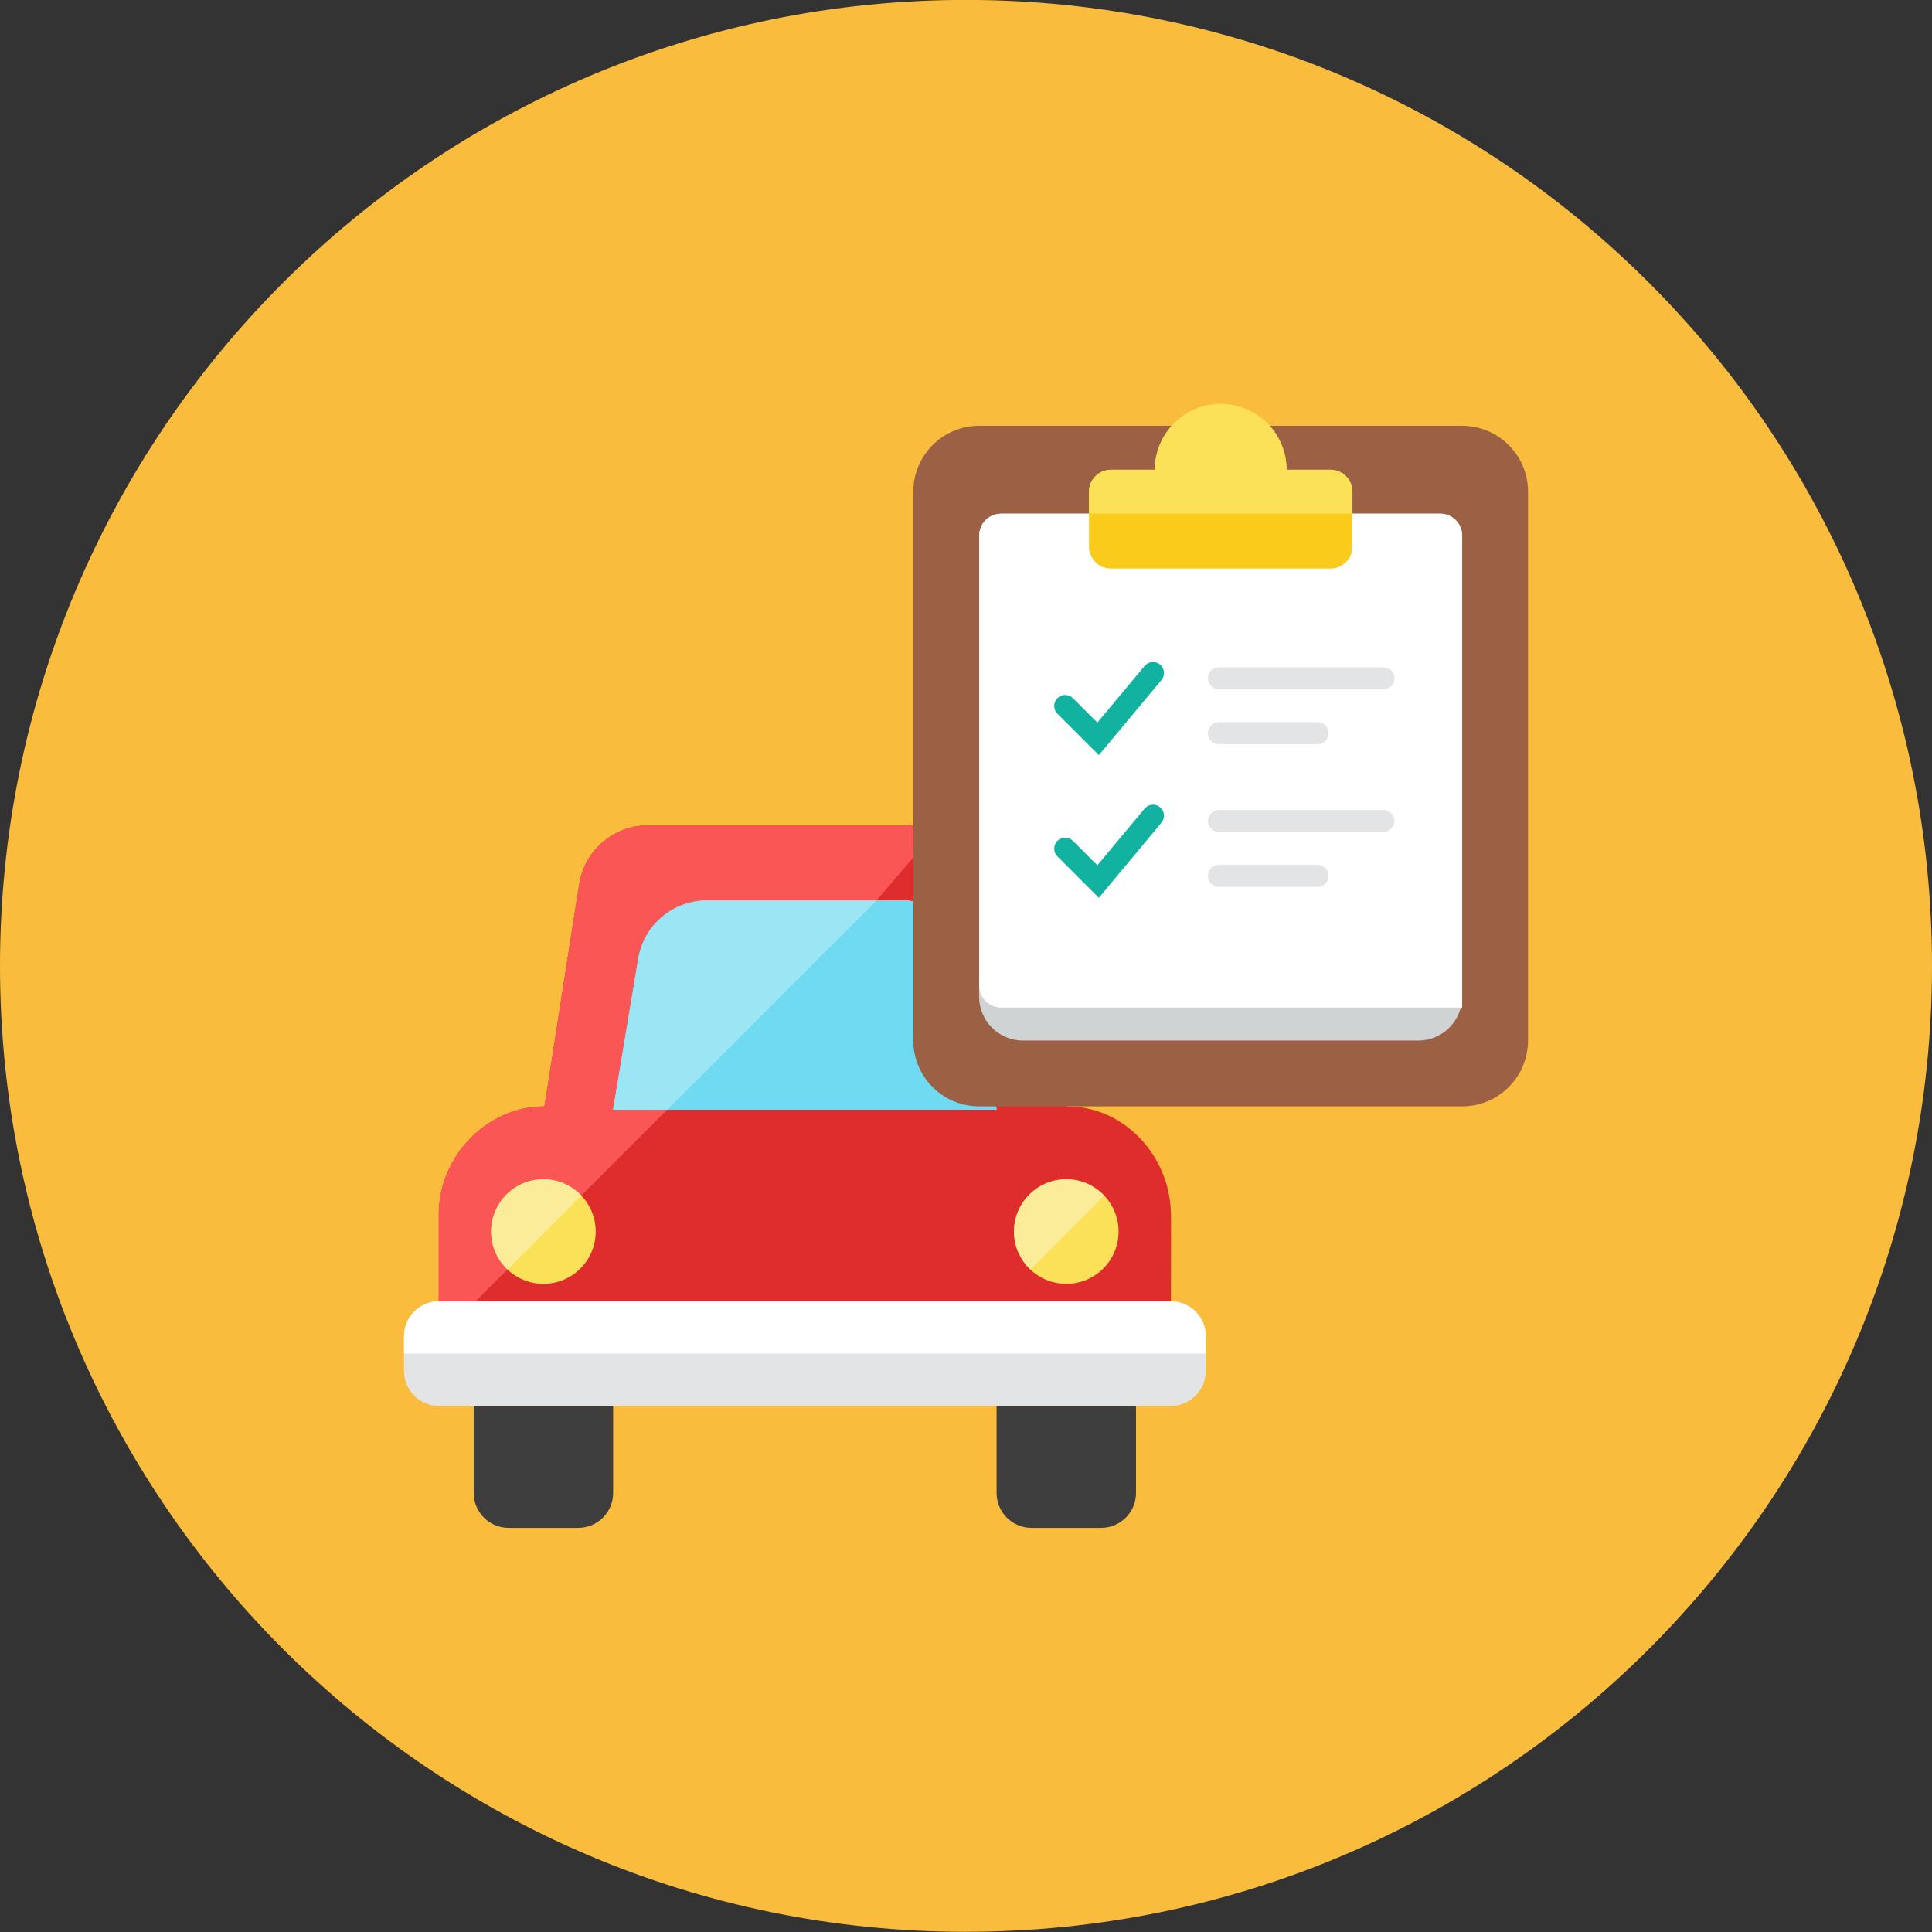 <svg xmlns="http://www.w3.org/2000/svg" fill="none" viewBox="0 0 48 48" id="Car-List--Streamline-Kameleon">
  <rect x="0" y="0" width="48" height="48" fill="#333333" stroke="none"/>
  <desc>
    Car List Streamline Icon: https://streamlinehq.com
  </desc>
  <path fill="#fabc3d" d="M24 47.995c13.255 0 24 -10.745 24 -23.999C48 10.742 37.255 -0.002 24 -0.002S0 10.742 0 23.997c0 13.254 10.745 23.999 24 23.999Z" stroke-width="1"></path>
  <path fill="#df2c2c" d="M29.051 29.733c-0.204 -1.23 -1.247 -2.245 -2.533 -2.245l-1.197 -5.57c-0.151 -0.818 -0.866 -1.412 -1.702 -1.412h-7.518c-0.836 0 -1.55 0.594 -1.702 1.412 -0.052 0.28 -0.834 5.364 -0.873 5.57 -1.433 0 -2.625 1.244 -2.625 2.678v2.165H29.09c0 -2.022 0.025 -2.258 -0.039 -2.598Zm-13.818 -2.165c0.156 -0.931 0.029 -0.169 0.624 -3.75 0.139 -0.836 0.862 -1.446 1.71 -1.446h4.859c0.849 0 1.572 0.61 1.711 1.446l0.624 3.75h-9.527Z" stroke-width="1"></path>
  <path fill="#3e3e3f" d="M24.76 34.928v2.165c0 0.478 0.388 0.866 0.866 0.866h1.732c0.478 0 0.866 -0.388 0.866 -0.866v-2.165h-3.464Z" stroke-width="1"></path>
  <path fill="#3e3e3f" d="M11.769 34.928v2.165c0 0.478 0.388 0.866 0.866 0.866h1.732c0.478 0 0.866 -0.388 0.866 -0.866v-2.165h-3.464Z" stroke-width="1"></path>
  <path fill="#e2e4e5" d="M29.957 33.197c0 -0.478 -0.388 -0.866 -0.866 -0.866H10.903c-0.478 0 -0.866 0.388 -0.866 0.866v0.866c0 0.478 0.388 0.866 0.866 0.866h18.188c0.478 0 0.866 -0.388 0.866 -0.866v-0.866Z" stroke-width="1"></path>
  <path fill="#fbe158" d="M26.492 31.897c0.718 0 1.299 -0.582 1.299 -1.299 0 -0.717 -0.582 -1.299 -1.299 -1.299 -0.717 0 -1.299 0.582 -1.299 1.299 0 0.717 0.582 1.299 1.299 1.299Z" stroke-width="1"></path>
  <path fill="#ffffff" d="M29.09 32.331H10.903c-0.478 0 -0.866 0.388 -0.866 0.866v0.433h19.92v-0.433c0 -0.478 -0.388 -0.866 -0.866 -0.866Z" stroke-width="1"></path>
  <path fill="#fbec9a" d="M26.492 29.299c-0.718 0 -1.299 0.582 -1.299 1.299 0 0.371 0.158 0.704 0.407 0.941l1.833 -1.833c-0.237 -0.25 -0.57 -0.407 -0.941 -0.407Z" stroke-width="1"></path>
  <path fill="#fa5655" d="M14.4 21.918c-0.052 0.28 -0.834 5.364 -0.873 5.57 -1.433 0 -2.625 1.244 -2.625 2.678v2.165h0.915l4.763 -4.763h-1.348c0.156 -0.931 0.029 -0.169 0.624 -3.75 0.139 -0.836 0.862 -1.446 1.71 -1.446h4.21l1.596 -1.865h-7.272c-0.836 0 -1.55 0.594 -1.702 1.412Z" stroke-width="1"></path>
  <path fill="#fbe158" d="M13.501 31.897c0.717 0 1.299 -0.582 1.299 -1.299 0 -0.717 -0.582 -1.299 -1.299 -1.299 -0.718 0 -1.299 0.582 -1.299 1.299 0 0.717 0.582 1.299 1.299 1.299Z" stroke-width="1"></path>
  <path fill="#fbec9a" d="M13.501 29.299c-0.718 0 -1.299 0.582 -1.299 1.299 0 0.371 0.158 0.704 0.407 0.941l1.833 -1.833c-0.237 -0.25 -0.57 -0.407 -0.941 -0.407Z" stroke-width="1"></path>
  <path fill="#6fdaf1" d="M22.426 22.372h-4.859c-0.849 0 -1.572 0.611 -1.71 1.446 -0.595 3.586 -0.468 2.821 -0.624 3.75h9.527l-0.624 -3.75c-0.139 -0.836 -0.862 -1.446 -1.711 -1.446Z" stroke-width="1"></path>
  <path fill="#6fdaf1" d="M15.233 27.568c0.156 -0.931 0.029 -0.169 0.624 -3.75 0.139 -0.836 0.862 -1.446 1.71 -1.446h4.859c0.849 0 1.572 0.611 1.711 1.446l0.624 3.75h-9.527Z" stroke-width="1"></path>
  <path fill="#9ce5f4" d="M15.857 23.818c-0.561 3.379 -0.49 2.952 -0.624 3.75h1.348l5.197 -5.196h-4.21c-0.849 0.001 -1.572 0.611 -1.71 1.447Z" stroke-width="1"></path>
  <path fill="#9c6144" d="M22.691 12.215c0 -0.904 0.733 -1.636 1.636 -1.636h12c0.904 0 1.636 0.733 1.636 1.636v13.636c0 0.904 -0.733 1.636 -1.636 1.636h-12c-0.904 0 -1.636 -0.733 -1.636 -1.636V12.215Z" stroke-width="1"></path>
  <path fill="#cfd3d4" d="M24.327 13.307c0 -0.301 0.244 -0.545 0.545 -0.545h10.909c0.301 0 0.545 0.244 0.545 0.545v11.454c0 0.603 -0.488 1.091 -1.091 1.091h-9.818c-0.603 0 -1.091 -0.488 -1.091 -1.091v-11.454Z" stroke-width="1"></path>
  <path fill="#ffffff" d="M35.782 12.761c0.301 0 0.545 0.244 0.545 0.545v11.727H24.873c-0.3 0 -0.545 -0.246 -0.545 -0.545V13.307c0 -0.301 0.244 -0.545 0.545 -0.545h10.909Z" stroke-width="1"></path>
  <path fill="#facb1b" d="M31.964 11.671c0 -0.904 -0.733 -1.636 -1.636 -1.636 -0.904 0 -1.636 0.733 -1.636 1.636h-1.091c-0.301 0 -0.545 0.244 -0.545 0.545v1.364c0 0.301 0.244 0.545 0.545 0.545h5.455c0.301 0 0.545 -0.244 0.545 -0.545v-1.364c0 -0.301 -0.244 -0.545 -0.545 -0.545h-1.091Z" stroke-width="1"></path>
  <path fill="#e2e4e5" d="M34.645 16.852c0 0.15 -0.123 0.273 -0.273 0.273H30.282c-0.15 0 -0.273 -0.123 -0.273 -0.273s0.123 -0.273 0.273 -0.273h4.09c0.15 0 0.273 0.123 0.273 0.273Z" stroke-width="1"></path>
  <path fill="#e2e4e5" d="M33.009 18.215c0 0.15 -0.123 0.273 -0.273 0.273H30.282c-0.15 0 -0.273 -0.123 -0.273 -0.273 0 -0.15 0.123 -0.273 0.273 -0.273h2.455c0.15 0 0.273 0.123 0.273 0.273Z" stroke-width="1"></path>
  <path fill="#e2e4e5" d="M34.645 20.397c0 0.15 -0.123 0.273 -0.273 0.273H30.282c-0.15 0 -0.273 -0.123 -0.273 -0.273s0.123 -0.273 0.273 -0.273h4.09c0.15 0 0.273 0.123 0.273 0.273Z" stroke-width="1"></path>
  <path fill="#e2e4e5" d="M33.009 21.761c0 0.15 -0.123 0.273 -0.273 0.273H30.282c-0.15 0 -0.273 -0.123 -0.273 -0.273s0.123 -0.273 0.273 -0.273h2.455c0.15 0 0.273 0.123 0.273 0.273Z" stroke-width="1"></path>
  <path fill="#12b2a0" d="m27.3 18.761 -1.029 -1.029c-0.106 -0.106 -0.106 -0.279 0 -0.386 0.106 -0.106 0.279 -0.106 0.386 0l0.607 0.607 1.173 -1.407c0.096 -0.116 0.268 -0.131 0.384 -0.035 0.116 0.096 0.131 0.268 0.035 0.384l-1.555 1.866Z" stroke-width="1"></path>
  <path fill="#12b2a0" d="m27.3 22.306 -1.029 -1.029c-0.106 -0.106 -0.106 -0.279 0 -0.386 0.106 -0.106 0.279 -0.106 0.386 0l0.607 0.607 1.173 -1.407c0.096 -0.116 0.268 -0.131 0.384 -0.035 0.116 0.096 0.131 0.268 0.035 0.384l-1.555 1.866Z" stroke-width="1"></path>
  <path fill="#fbe158" d="M33.055 11.671h-1.091c0 -0.904 -0.733 -1.636 -1.636 -1.636 -0.904 0 -1.636 0.733 -1.636 1.636h-1.091c-0.301 0 -0.545 0.244 -0.545 0.545v0.545h6.545v-0.545c0 -0.301 -0.244 -0.545 -0.545 -0.545Z" stroke-width="1"></path>
</svg>